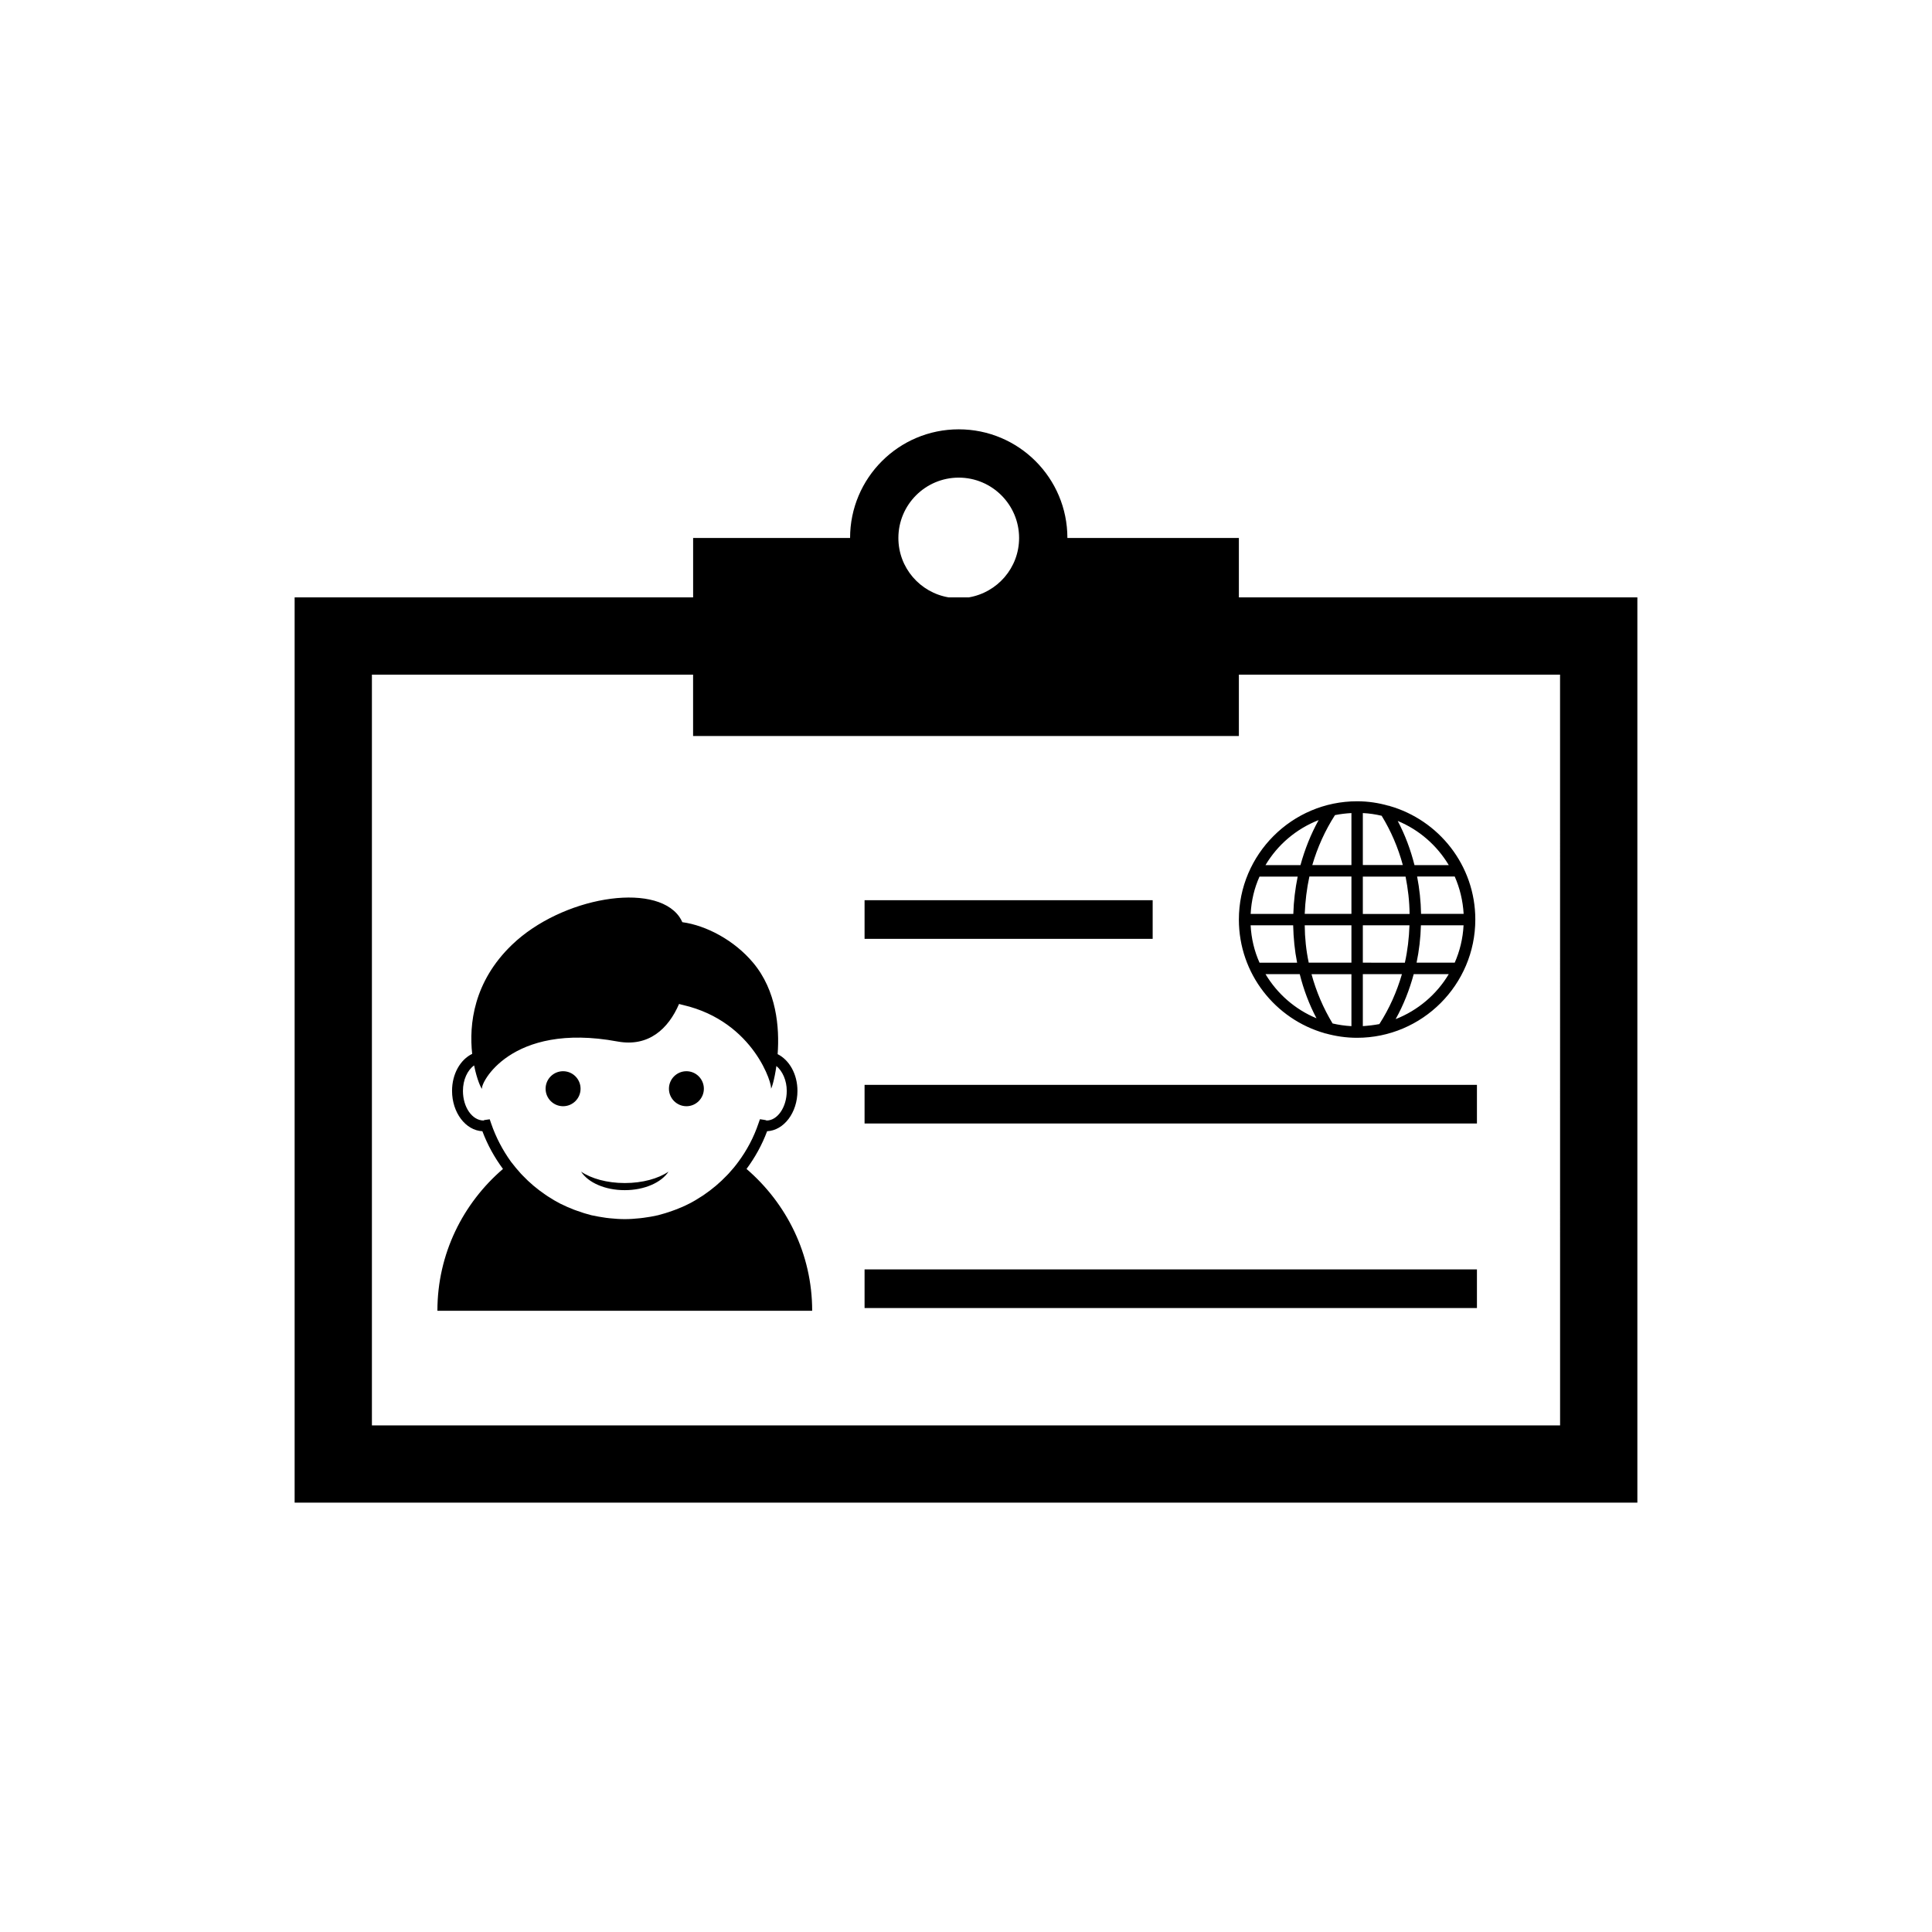 <?xml version="1.0" encoding="utf-8"?>
<!-- Generator: Adobe Illustrator 16.0.4, SVG Export Plug-In . SVG Version: 6.00 Build 0)  -->
<!DOCTYPE svg PUBLIC "-//W3C//DTD SVG 1.1//EN" "http://www.w3.org/Graphics/SVG/1.1/DTD/svg11.dtd">
<svg version="1.1" id="Layer_1" xmlns="http://www.w3.org/2000/svg" xmlns:xlink="http://www.w3.org/1999/xlink" x="0px" y="0px"
	 width="50px" height="50px" viewBox="0 0 50 50" enable-background="new 0 0 50 50" xml:space="preserve">
<path d="M11.32,33.922h9.699c0-1.473-0.666-2.781-1.699-3.67c0.219-0.295,0.4-0.621,0.533-0.976
	c0.435-0.021,0.785-0.481,0.785-1.045c0-0.431-0.209-0.797-0.513-0.95c0.052-0.689-0.028-1.642-0.633-2.364
	c-0.489-0.585-1.216-0.967-1.833-1.051c-0.023-0.052-0.051-0.1-0.079-0.141c-0.647-0.914-3.05-0.506-4.33,0.726
	c-0.997,0.958-1.114,2.066-1.03,2.823c-0.31,0.151-0.521,0.522-0.521,0.957c0,0.563,0.35,1.024,0.785,1.045
	c0.133,0.354,0.314,0.681,0.533,0.976C11.982,31.141,11.32,32.449,11.32,33.922z M12.711,29.076l-0.037-0.109l-0.113,0.016
	c-0.024,0.002-0.047,0.01-0.043,0.016c-0.297,0-0.537-0.344-0.537-0.766c0-0.287,0.115-0.535,0.289-0.66
	c0.074,0.373,0.186,0.609,0.207,0.604c-0.063-0.104,0.717-1.74,3.506-1.223c0.804,0.147,1.315-0.33,1.591-0.972
	c0.036,0.009,0.067,0.021,0.106,0.028c1.85,0.431,2.325,2.103,2.271,2.164c0.016,0.007,0.091-0.227,0.142-0.586
	c0.16,0.134,0.268,0.375,0.268,0.644c0,0.422-0.24,0.767-0.521,0.767c-0.014-0.006-0.033-0.015-0.061-0.017l-0.112-0.017
	l-0.038,0.109c-0.122,0.363-0.301,0.697-0.521,0.994c-0.076,0.105-0.162,0.207-0.25,0.303c-0.017,0.019-0.03,0.033-0.047,0.049
	c-0.179,0.188-0.377,0.355-0.59,0.5c-0.021,0.015-0.039,0.027-0.062,0.041c-0.107,0.07-0.216,0.136-0.329,0.193
	c-0.001,0-0.001,0-0.002,0c-0.112,0.059-0.23,0.109-0.35,0.154c-0.026,0.01-0.055,0.02-0.08,0.029
	c-0.119,0.043-0.238,0.08-0.361,0.111c-0.001,0-0.004,0-0.006,0.002c-0.125,0.028-0.25,0.051-0.379,0.067
	c-0.03,0.004-0.062,0.008-0.094,0.011c-0.129,0.014-0.258,0.023-0.391,0.023c-0.131,0-0.262-0.01-0.391-0.023
	c-0.03-0.003-0.062-0.007-0.094-0.011c-0.127-0.019-0.254-0.039-0.377-0.067c-0.003-0.002-0.005-0.002-0.008-0.002
	c-0.121-0.031-0.24-0.068-0.357-0.111c-0.027-0.01-0.055-0.021-0.082-0.029c-0.119-0.046-0.235-0.096-0.35-0.154
	c-0.001,0-0.001,0-0.002,0c-0.113-0.059-0.223-0.123-0.329-0.193c-0.021-0.014-0.04-0.026-0.061-0.041
	c-0.214-0.145-0.412-0.312-0.591-0.5c-0.016-0.016-0.029-0.03-0.045-0.047c-0.088-0.098-0.174-0.199-0.254-0.305l0,0
	C13.012,29.771,12.835,29.438,12.711,29.076z M15.038,30.322c0.267,0.18,0.671,0.295,1.132,0.295c0.459,0,0.865-0.115,1.131-0.295
	c-0.183,0.28-0.619,0.479-1.131,0.479C15.657,30.803,15.221,30.604,15.038,30.322z M14.12,28.176c0-0.25,0.203-0.453,0.453-0.453
	c0.249,0,0.452,0.203,0.452,0.453s-0.203,0.453-0.452,0.453C14.323,28.629,14.12,28.426,14.12,28.176z M17.312,28.176
	c0-0.25,0.203-0.453,0.453-0.453c0.248,0,0.451,0.203,0.451,0.453s-0.203,0.453-0.451,0.453
	C17.516,28.629,17.312,28.426,17.312,28.176z M32.062,23.798c0,1.401,0.943,2.581,2.229,2.944c0.003,0.002,0.003,0.006,0.003,0.006
	l0.008-0.004c0.262,0.073,0.533,0.114,0.818,0.114c1.686,0,3.061-1.373,3.061-3.061c0-1.4-0.945-2.578-2.229-2.941
	c-0.002-0.002-0.002-0.006-0.005-0.006l-0.008,0.004c-0.26-0.075-0.533-0.117-0.817-0.117
	C33.436,20.737,32.062,22.111,32.062,23.798z M36.119,26.375c0.204-0.365,0.357-0.756,0.468-1.165h0.907
	C37.182,25.736,36.695,26.149,36.119,26.375z M37.648,24.914h-0.987c0.065-0.314,0.104-0.639,0.112-0.967h1.104
	C37.859,24.291,37.779,24.616,37.648,24.914z M37.879,23.651h-1.102c-0.006-0.33-0.041-0.652-0.102-0.967h0.973
	C37.779,22.981,37.859,23.309,37.879,23.651z M37.494,22.389h-0.887c-0.101-0.4-0.244-0.783-0.434-1.143
	C36.727,21.475,37.188,21.878,37.494,22.389z M35.27,21.042c0.168,0.008,0.332,0.033,0.487,0.07
	c0.242,0.395,0.425,0.822,0.548,1.275H35.27V21.042z M35.27,22.686h1.106c0.062,0.314,0.101,0.637,0.104,0.967H35.27V22.686z
	 M35.27,23.947h1.207c-0.011,0.33-0.049,0.653-0.119,0.967H35.27V23.947z M35.27,25.21h1.012c-0.133,0.459-0.328,0.895-0.584,1.293
	c-0.141,0.027-0.282,0.043-0.428,0.053V25.21z M32.596,22.686h0.988C33.52,23,33.48,23.323,33.471,23.652h-1.104
	C32.384,23.309,32.463,22.981,32.596,22.686z M32.366,23.947h1.101c0.008,0.328,0.039,0.652,0.102,0.967h-0.973
	C32.463,24.616,32.384,24.291,32.366,23.947z M32.751,25.21h0.886c0.1,0.4,0.243,0.782,0.434,1.143
	C33.518,26.125,33.055,25.719,32.751,25.21z M34.975,26.557c-0.168-0.01-0.33-0.033-0.488-0.07
	c-0.239-0.396-0.422-0.822-0.545-1.275h1.033V26.557z M34.975,24.914H33.87c-0.067-0.314-0.101-0.639-0.104-0.967h1.209V24.914z
	 M34.975,23.651h-1.209c0.014-0.331,0.053-0.654,0.121-0.967h1.088V23.651z M34.975,21.042v1.346h-1.013
	c0.134-0.459,0.331-0.895,0.587-1.293C34.688,21.067,34.829,21.05,34.975,21.042z M34.126,21.224
	c-0.203,0.366-0.358,0.757-0.47,1.165h-0.905C33.064,21.86,33.55,21.449,34.126,21.224z M32.062,15.46v-1.537h-4.438
	c0-1.553-1.259-2.812-2.812-2.812c-1.554,0-2.812,1.26-2.812,2.812h-4.062v1.537H7.625v23.428h34.75V15.46H32.062z M23.25,13.923
	c0-0.862,0.7-1.562,1.562-1.562c0.861,0,1.562,0.7,1.562,1.562c0,0.773-0.563,1.412-1.301,1.537H24.55
	C23.812,15.335,23.25,14.697,23.25,13.923z M40.375,36.889H9.625V17.46h8.312v1.588h14.125V17.46h8.312L40.375,36.889L40.375,36.889
	z M29.831,24.298h-7.456v-1h7.456V24.298z M22.375,28.076h15.848v1H22.375V28.076z M22.375,32.852h15.848v1H22.375V32.852z"/>
</svg>
